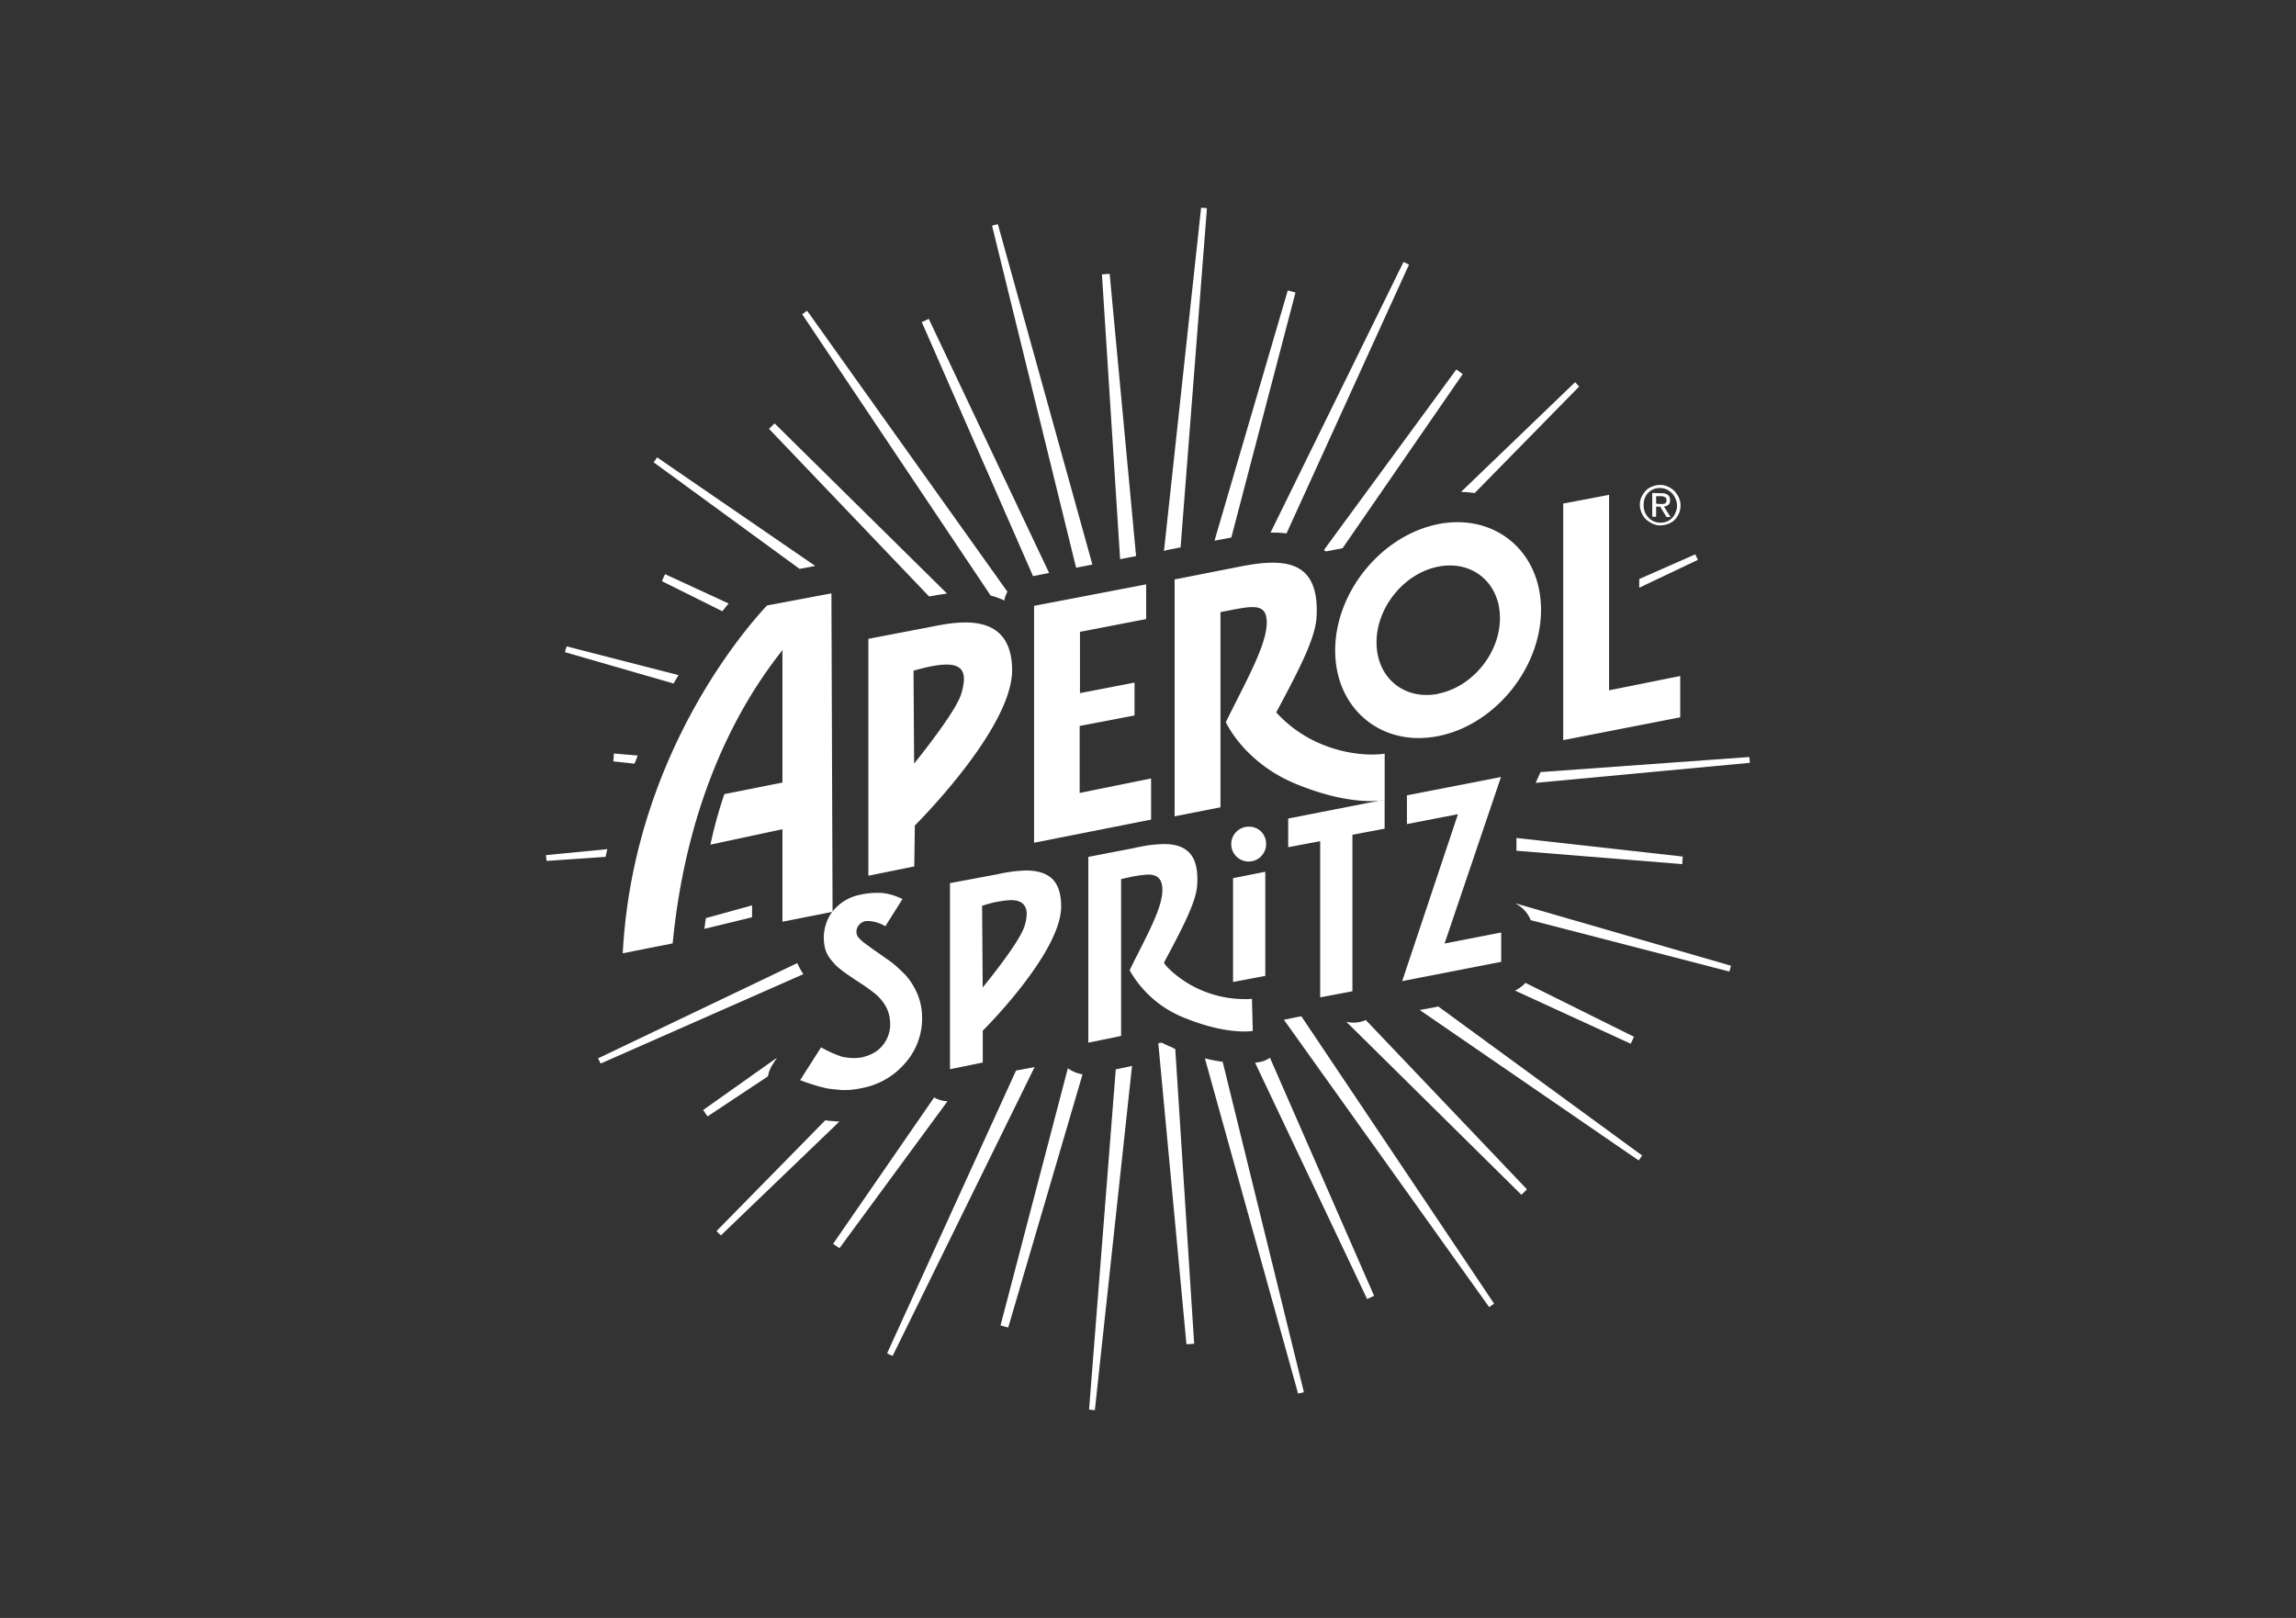 <svg id="Vrstva_1" data-name="Vrstva 1" xmlns="http://www.w3.org/2000/svg" viewBox="0 0 595.28 419.53"><rect x="0" y="0" width="595.28" height="419.53" fill="#333333" stroke="none"/><defs><style>.cls-1,.cls-2{fill:#fff;}.cls-2{fill-rule:evenodd;}</style></defs><title>logo</title><path class="cls-1" d="M159,197.42l5.5.6c.3-.68.6-1.43.83-2.11l-6.18-.52A17.49,17.49,0,0,1,159,197.42Z"/><path class="cls-1" d="M343.26,142.61c.15.15.3.23.45.38l4.37-.83L379.24,97c-.53-.37-1.05-.75-1.65-1.2Z"/><path class="cls-1" d="M240.88,154.66c1.35-.23,2.93-.53,4.66-.75l-44.71-44.12c-.45.45-1,.9-1.43,1.43Z"/><path class="cls-1" d="M294.55,144.19,287.7,71c-.68.07-1.35.07-2,.15L290.41,145Z"/><path class="cls-1" d="M326,275.48l-.38.08h-.22l29.05,61.28c.61-.3,1.21-.53,1.81-.83l-27-61.73A7,7,0,0,1,326,275.48Z"/><path class="cls-1" d="M272,148.56,240.8,82.69c-.6.3-1.2.53-1.81.83l28.84,65.87Z"/><path class="cls-1" d="M304,271.64a27.12,27.12,0,0,1-2.78-1.28l-.91.15,7.3,78.07c.68-.07,1.36-.07,2-.15L304.71,272A2.42,2.42,0,0,1,304,271.64Z"/><path class="cls-1" d="M216,322.53c.53.38,1.13.76,1.65,1.13l28-38.09a7.89,7.89,0,0,1-3.46-1Z"/><path class="cls-1" d="M436.3,222.11l-43.13-4.82v3.31l43,3.47C436.15,223.46,436.23,222.79,436.3,222.11Z"/><path class="cls-1" d="M276.86,277l-17.46,66.7c.67.15,1.28.37,2,.52l19.27-65.64A8.81,8.81,0,0,1,276.86,277Z"/><path class="cls-1" d="M395.5,254.86a9.22,9.22,0,0,1-2.71,2l30,13.78c.3-.61.6-1.21.83-1.81Z"/><path class="cls-1" d="M200.23,276.16l1.2-1.88-19.12,13.55c.37.53.75,1.13,1.13,1.66L199.1,279.1A8.39,8.39,0,0,1,200.23,276.16Z"/><path class="cls-1" d="M319.24,139.38l16.64-63.54c-.68-.15-1.28-.38-2-.53l-19,64.89Z"/><path class="cls-1" d="M354.1,264.49a7.47,7.47,0,0,1-3.16.68,8.14,8.14,0,0,1-1.89-.23l45.4,44.87c.45-.45,1-.9,1.43-1.43Z"/><path class="cls-1" d="M195,234.76l-12,3.31c-.15.9-.22,1.88-.38,2.78l12.35-3Z"/><path class="cls-1" d="M187.28,158.5c.6-.75,1.13-1.43,1.65-2l-16.48-7.61a18.19,18.19,0,0,0-.83,1.81Z"/><path class="cls-1" d="M257.21,58.53,279,147.21l4.22-.83L258.72,58.15A10.43,10.43,0,0,0,257.21,58.53Z"/><path class="cls-1" d="M186.9,320.35l30.71-29.51-2.78-.23a3,3,0,0,1-.83-.15l-28.23,28.76Z"/><path class="cls-1" d="M146.47,169.11l28.16,8.13c.45-.75.83-1.43,1.28-2.18l-29-7.45C146.7,168.13,146.63,168.66,146.47,169.11Z"/><path class="cls-1" d="M333.55,138.32l31.76-69.71c-.45-.22-.9-.45-1.43-.67L329.41,138.1h.52A27.61,27.61,0,0,1,333.55,138.32Z"/><path class="cls-1" d="M230,350.91c.45.23.9.46,1.43.68l36.81-74.9-4.81.9Z"/><path class="cls-1" d="M312.39,274.43l24.17,86.95c.52-.15,1-.23,1.5-.38L317,275.33A40.15,40.15,0,0,1,312.39,274.43Z"/><path class="cls-1" d="M378.79,127.56a27.1,27.1,0,0,1,3.54.3l27.1-27.63c-.38-.38-.68-.75-1.05-1.13Z"/><path class="cls-1" d="M209.26,80.58c-.45.3-.83.61-1.28.91l48.86,72.94a18.26,18.26,0,0,1,3.53,1.28,7.53,7.53,0,0,1,.83-2.26Z"/><path class="cls-1" d="M141.58,221.73a9.9,9.9,0,0,0,.15,1.51L157,222.19l.46-2Z"/><path class="cls-1" d="M448.8,250.42l-55.63-16.11v.15a5,5,0,0,1,1.35.9,8,8,0,0,1,2.34,3.24l51.49,13.32C448.57,251.39,448.65,250.87,448.8,250.42Z"/><path class="cls-1" d="M337.39,263.51l-4.52.91,53.22,74.52c.45-.3.83-.6,1.28-.9Z"/><path class="cls-1" d="M207.3,147.51l4.07-.76-41-28.15c-.3.45-.6.83-.9,1.28Z"/><path class="cls-1" d="M303,142.54l3.09-.6L312.92,54c-.53-.08-1.05-.08-1.51-.15l-9.63,89.05A5.27,5.27,0,0,1,303,142.54Z"/><path class="cls-1" d="M292.52,276.61l-3.24.68-6.92,88.23c.52.07,1.05.07,1.5.15l9.64-89.28C293.2,276.46,292.9,276.54,292.52,276.61Z"/><path class="cls-1" d="M206.7,249.74l-51.64,24.69.67,1.35,52.55-23.18A21.58,21.58,0,0,1,206.7,249.74Z"/><path class="cls-1" d="M372.92,261l-4.82.91,56.76,39c.3-.45.6-.83.9-1.28Z"/><path class="cls-1" d="M425,152.4l15.21-7.23c-.23-.45-.45-.9-.68-1.43L425,150.14v2.26Z"/><path class="cls-1" d="M399.42,200.2,398.14,203l55.55-5.2c-.07-.52-.07-1-.15-1.5Z"/><path class="cls-2" d="M240.5,162.71l-15.36,2.94v61.43l11.9-2.41.15-10.62s25.14-24.91,25.22-40.19C262.41,157.67,247.05,161.43,240.5,162.71Zm8.66,17.39C247.58,185,237,198,237,198l-.15-24.09C248.4,170.62,251.57,172.35,249.16,180.1ZM280,188.23l14.15-2.71V177L280,179.73V163.84l17.16-3.31v-9l-29.06,5.57v61.43l30.34-6V201.86l-18.52,3.76V188.23Zm92.89-52.32c-14.75,2.94-26.72,17.62-26.72,32.75s12,25.14,26.72,22.21,26.65-17.62,26.65-32.75S387.6,133,372.84,135.91Zm0,44c-8.88,1.73-16-4.22-16-13.33s7.15-17.91,16-19.65,16,4.22,16,13.33S381.73,178.15,372.84,179.88Zm-31.39,12.57a33,33,0,0,1-10.61-7.75c5.87-11,10.23-19.28,10.46-24.92.75-14.61-8.36-15.13-19.57-12.95l-17.24,3.39v61.43l11.89-2.34V158.72c7.83-1.5,11.82-2.71,12,2.41.15,5.8-5.12,15-10.61,26.12,0,0,4.67,10.54,18.37,16.11,14.75,6,22.81,4.07,22.81,4.07v-12C358.92,195.46,351,196.82,341.45,192.45ZM417.18,179V128.31l-11.89,2.26v61.35L435.63,186V175.29ZM198.87,157c-1.51,1.66-34.55,35.91-37.41,90.19,0,0,12.87-2.56,12.94-2.56,3-31,13.25-56.76,28.16-75.66l.3-.45v34.4l-15.06,3a115.72,115.72,0,0,0-3.61,13.1l18.67-4V239l13-2.56-.3-82.58Z"/><path class="cls-1" d="M425.61,128.84a6.75,6.75,0,0,1,1.13-1.66,4.52,4.52,0,0,1,1.73-1.05,4.92,4.92,0,0,1,2-.38,4.49,4.49,0,0,1,2,.45,5.46,5.46,0,0,1,1.66,1.13,6.75,6.75,0,0,1,1.13,1.66,5.15,5.15,0,0,1,0,4.21,6.57,6.57,0,0,1-1.13,1.66,4.83,4.83,0,0,1-1.66,1,6.33,6.33,0,0,1-2,.38,4.53,4.53,0,0,1-2-.45,7.08,7.08,0,0,1-1.73-1.13,4.65,4.65,0,0,1-1.13-1.73,5.1,5.1,0,0,1-.45-2.11,4.94,4.94,0,0,1,.45-2m.83,3.91a4.55,4.55,0,0,0,.91,1.43,4.19,4.19,0,0,0,1.35,1,4.41,4.41,0,0,0,1.73.38,4.5,4.5,0,0,0,1.73-.3,4,4,0,0,0,2.26-2.34,4.31,4.31,0,0,0,0-3.54,4.57,4.57,0,0,0-.9-1.43,4.48,4.48,0,0,0-1.36-1,4.08,4.08,0,0,0-1.73-.38,4.09,4.09,0,0,0-3.08,1.2,4,4,0,0,0-.91,1.43,4.55,4.55,0,0,0-.3,1.74,4.63,4.63,0,0,0,.3,1.8m4.37-4.82a2.48,2.48,0,0,1,1.65.46,1.59,1.59,0,0,1,.53,1.35,1.5,1.5,0,0,1-.45,1.21,2.68,2.68,0,0,1-1.13.45l1.73,2.71h-1.05l-1.66-2.71h-1.05V134h-1v-6.17Zm-.38,2.79h.6c.23,0,.38-.08.53-.08a.76.76,0,0,0,.38-.3,1.21,1.21,0,0,0,.15-.6,1.14,1.14,0,0,0-.15-.53.62.62,0,0,0-.3-.3c-.15-.07-.3-.07-.45-.15s-.31-.07-.53-.07h-1.28v1.95Z"/><path class="cls-2" d="M266,225.72a37.42,37.42,0,0,0-7.08.91l-.75.15L246.3,229v48.25l8.5-1.73v-8.28l.46-.45c.22-.23,19.79-19.8,19.87-31.7,0-3.23-.75-5.64-2.33-7.22C271.29,226.48,269.11,225.72,266,225.72Zm-.45,14.61c-1.28,4-9.49,14.15-9.86,14.6l-.91,1.13-.15-21.23.38-.07a27.15,27.15,0,0,1,7.08-1.36c1.65,0,2.86.45,3.46,1.36C266.4,235.89,266.4,237.69,265.57,240.33Zm-30.94,12.34c-.53-.52-1.13-1.13-1.88-1.8a20.85,20.85,0,0,0-2.34-1.89c-1-.67-2-1.43-3-2.1s-2-1.43-2.93-2.11a10.88,10.88,0,0,1-2-1.81,2.49,2.49,0,0,1-.22-2.33,2.91,2.91,0,0,1,2.41-1.81h.6a9.63,9.63,0,0,1,4.29,1.36L234,233.1l-.91-.38a14.9,14.9,0,0,0-4.74-1.2h-1.2a19,19,0,0,0-3.92.45,12,12,0,0,0-6.7,3.61,10,10,0,0,0-2.18,3.47,11.11,11.11,0,0,0-.76,4.29,11.51,11.51,0,0,0,.38,2.78,7.75,7.75,0,0,0,1.28,2.49,18.08,18.08,0,0,0,1.58,1.81,22.69,22.69,0,0,0,2.34,1.88c.82.6,1.65,1.13,2.4,1.65l2.19,1.43a42.14,42.14,0,0,1,3.54,2.64,12.12,12.12,0,0,1,2.48,3.16,9.5,9.5,0,0,1,1,4,8.51,8.51,0,0,1-2.18,6.17,7.63,7.63,0,0,1-2.34,1.81,10.75,10.75,0,0,1-3,1.05,14.18,14.18,0,0,1-1.81.15,15,15,0,0,1-3.23-.37,31.25,31.25,0,0,1-5.35-2.41l-5.42,8.51,1,.37c1,.38,2,.68,2.71.91s1.51.45,2.18.6a15.52,15.52,0,0,0,2.49.45l2.41.23h.9a11.49,11.49,0,0,0,1.58-.08,24.27,24.27,0,0,0,2.86-.45,19.42,19.42,0,0,0,10.92-6.25A17.39,17.39,0,0,0,239.07,264a15.86,15.86,0,0,0-1.28-6.4A17.52,17.52,0,0,0,234.63,252.67Zm89.13-38.31a4.52,4.52,0,1,0,4.52,4.51A4.39,4.39,0,0,0,323.76,214.36Zm65.42-12.88-24.39,4.75v7.45L378,211.12l-14.46,43.29,25.67-5v-7.61l-14.68,2.86ZM333.92,219.7l8.36-1.58v40.5l8.36-1.58V216.46l8.35-1.58v-7.53l-25,4.9v7.45Zm-14.23,34.93,8.36-1.58v-27l-8.36,1.66Z"/><path class="cls-2" d="M324.59,259a15,15,0,0,1-2,.07,28.42,28.42,0,0,1-11.82-2.63c-5.34-2.41-8.81-6.25-8.88-6.63l-.08-.3.15-.22c4.6-8.66,8.21-15.44,8.44-19.88.22-4-.46-6.7-2.11-8.35-1.36-1.43-3.47-2.19-6.48-2.19a32.67,32.67,0,0,0-6.47.76l-.53.07h0l-.3.08-.6.15-11.74,2.26v48.17l8.5-1.73V227.91h.15c.45-.08,1-.23,1.43-.3a30.07,30.07,0,0,1,5.42-.83c2.41,0,3.62,1.13,3.69,3.69.15,4.06-2.78,9.78-6.47,17.08q-1,1.92-2,4.07A28.19,28.19,0,0,0,307.27,264c7.08,2.86,12.2,3.46,15.29,3.46a12.5,12.5,0,0,0,2.25-.15Z"/></svg>